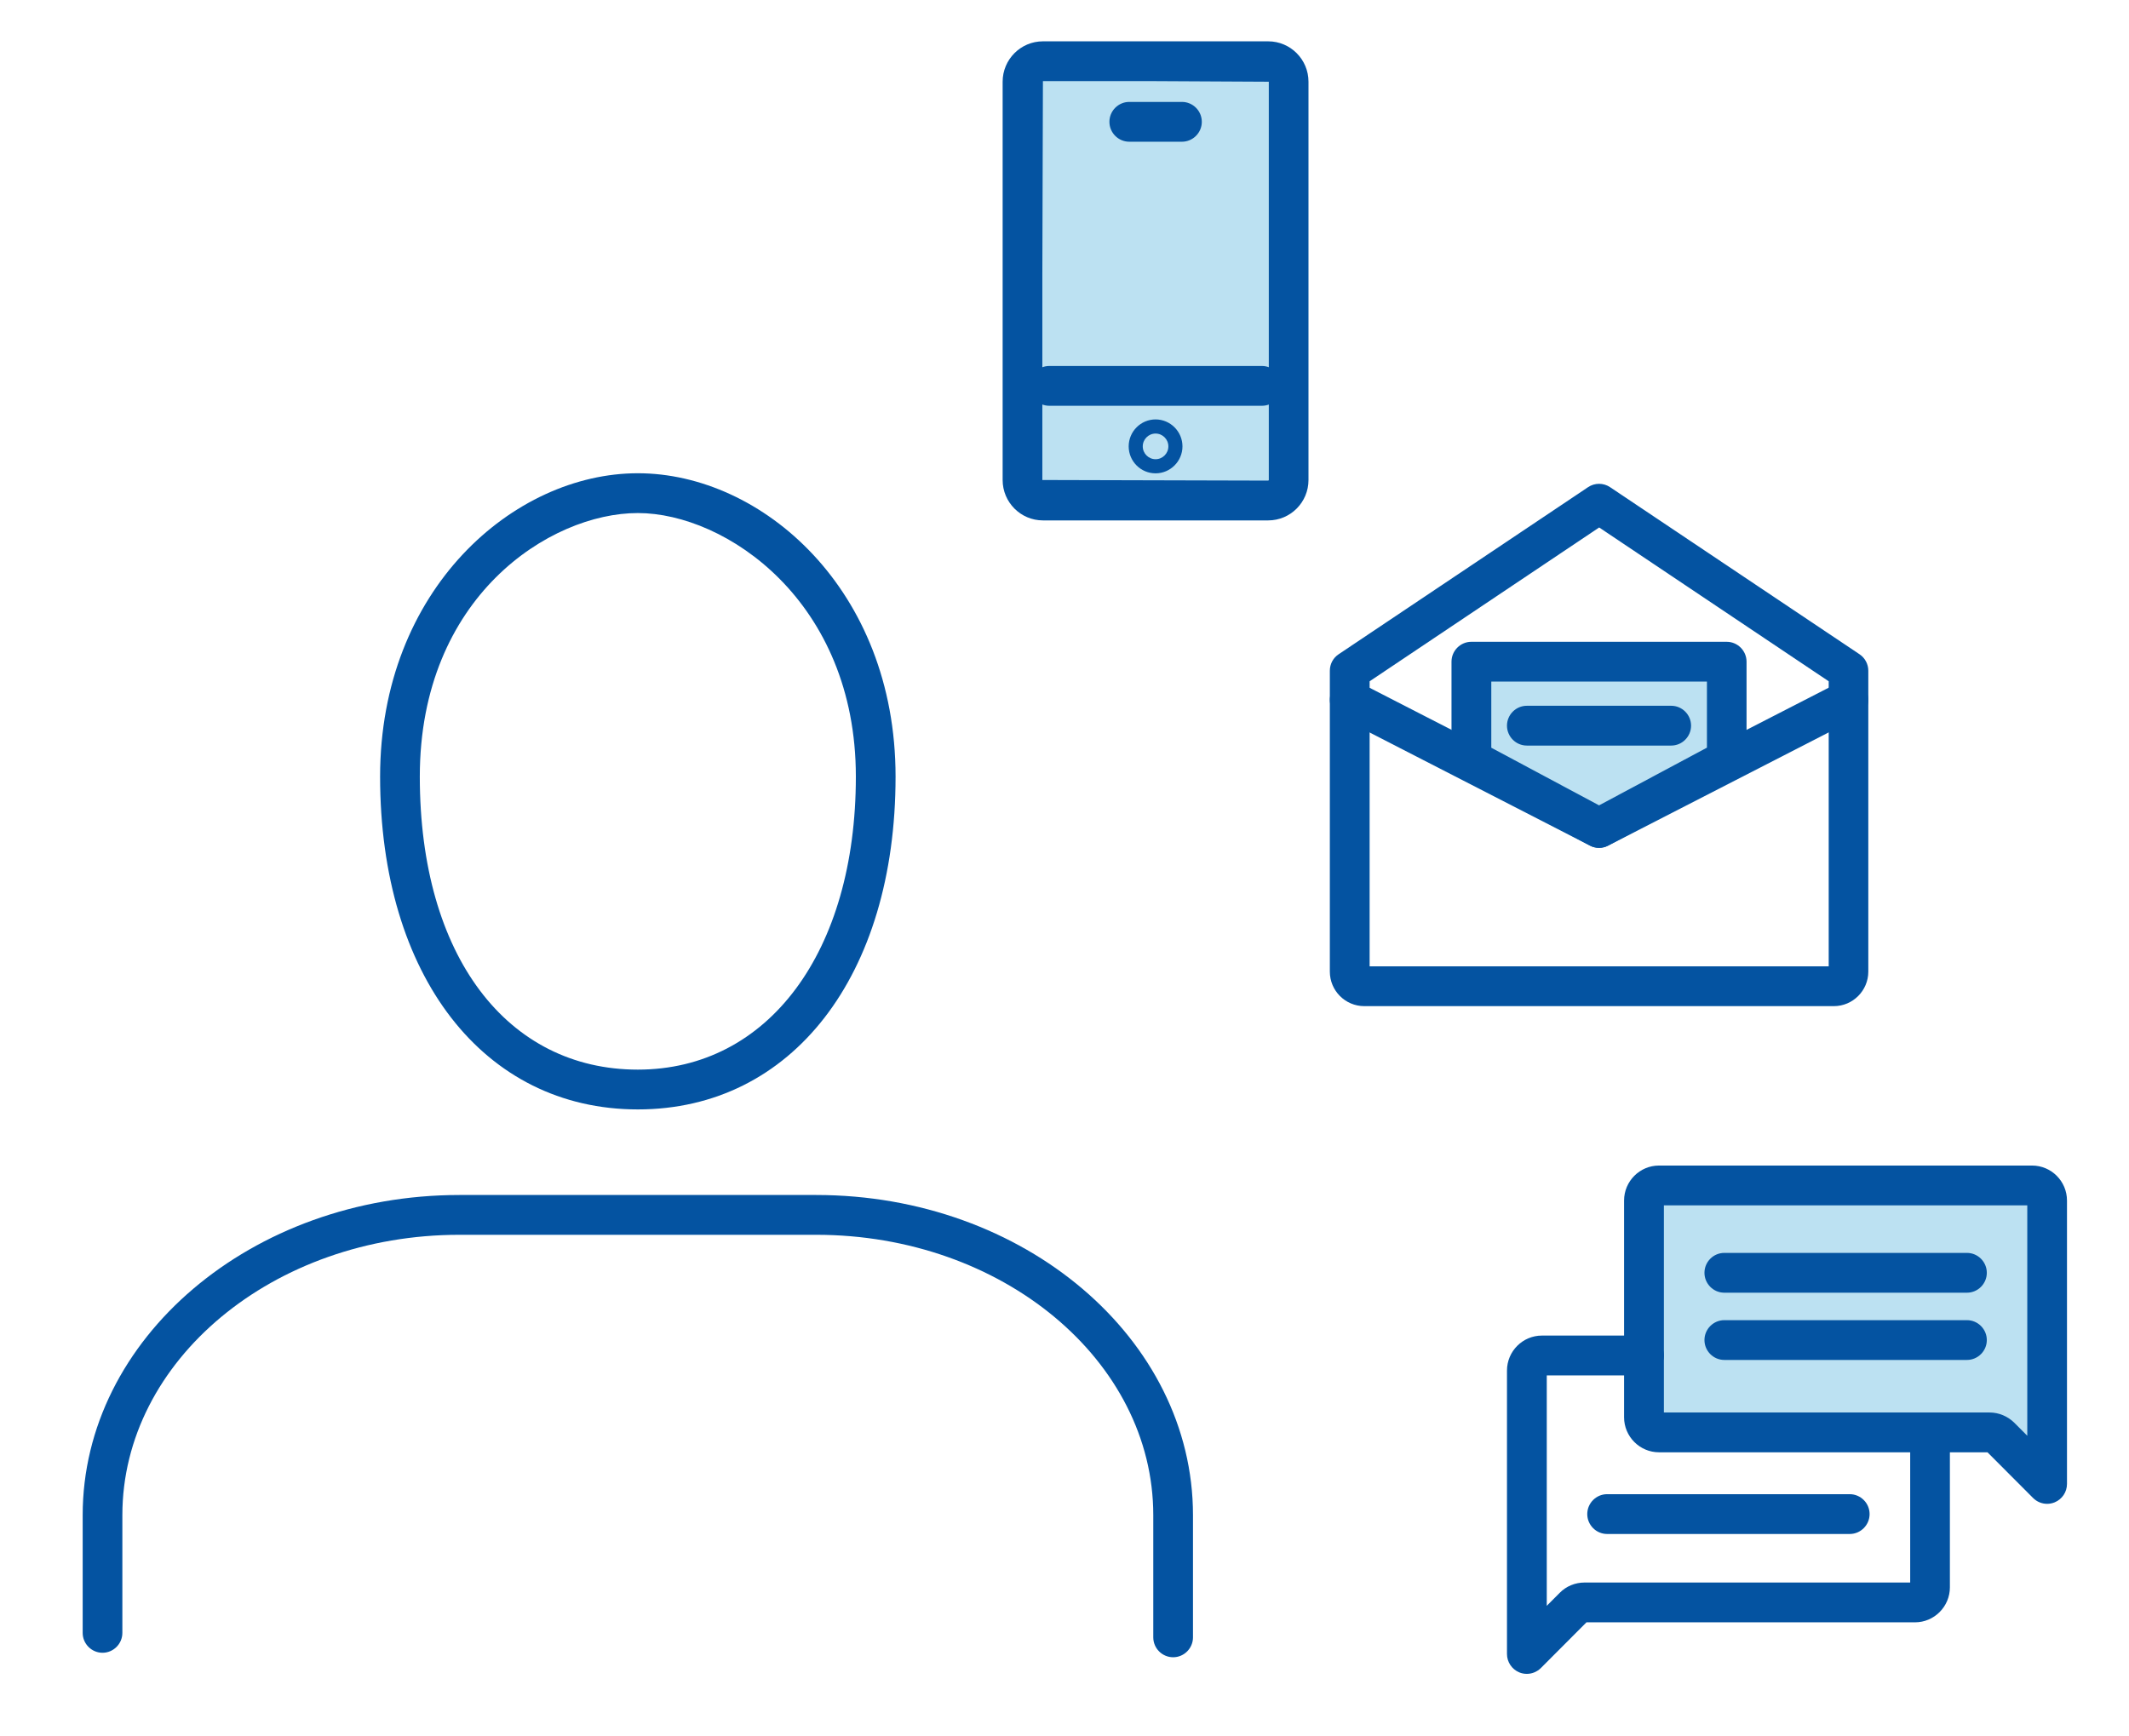 <svg width="103" height="84" viewBox="0 0 103 84" fill="none" xmlns="http://www.w3.org/2000/svg">
<g clip-path="url(#clip0_442_52)">
<path d="M61.355 24.22H50.456C49.909 24.22 49.467 23.777 49.467 23.228V3.955C49.467 3.406 49.909 2.963 50.456 2.963H61.355C61.903 2.963 62.344 3.406 62.344 3.955V23.228C62.344 23.777 61.903 24.22 61.355 24.22Z" fill="#BCE1F2"/>
<path d="M61.355 25.183H50.456C49.381 25.183 48.507 24.307 48.507 23.228V3.955C48.507 2.876 49.381 2 50.456 2H61.355C62.431 2 63.304 2.876 63.304 3.955V23.228C63.304 24.307 62.431 25.183 61.355 25.183ZM50.456 3.926L50.428 13.267V23.228L61.355 23.257C61.355 23.257 61.384 23.243 61.384 23.228V3.955L55.906 3.926H50.456Z" fill="#0453A1"/>
<path d="M79.537 58.096V68.583C79.537 68.987 79.864 69.315 80.267 69.315H96.26C96.452 69.315 96.639 69.392 96.774 69.526L99.045 71.809V58.096C99.045 57.692 98.718 57.364 98.315 57.364H80.267C79.864 57.364 79.537 57.692 79.537 58.096Z" fill="#BCE1F2"/>
<path d="M99.04 72.772C98.79 72.772 98.545 72.675 98.358 72.488L96.154 70.278H80.262C79.331 70.278 78.572 69.517 78.572 68.583V58.096C78.572 57.162 79.331 56.402 80.262 56.402H98.31C99.241 56.402 100 57.162 100 58.096V71.809C100 72.199 99.765 72.55 99.405 72.699C99.285 72.748 99.16 72.772 99.04 72.772ZM80.498 68.352H96.255C96.702 68.352 97.134 68.535 97.451 68.848L98.079 69.478V58.328H80.498V68.347V68.352Z" fill="#0453A1"/>
<path d="M73.867 81C73.742 81 73.617 80.976 73.502 80.928C73.142 80.778 72.907 80.427 72.907 80.037V66.325C72.907 65.391 73.665 64.63 74.597 64.63H79.537C80.065 64.63 80.498 65.063 80.498 65.593C80.498 66.123 80.065 66.556 79.537 66.556H74.832V77.707L75.461 77.076C75.773 76.758 76.21 76.58 76.657 76.58H92.414V69.315C92.414 68.785 92.846 68.352 93.374 68.352C93.903 68.352 94.335 68.785 94.335 69.315V76.811C94.335 77.745 93.576 78.506 92.645 78.506H76.753L74.549 80.716C74.366 80.899 74.117 81 73.867 81Z" fill="#0453A1"/>
<path d="M30.858 53.686C23.397 53.686 18.389 47.215 18.389 37.581C18.389 28.515 24.861 22.901 30.858 22.901C36.855 22.901 43.327 28.515 43.327 37.581C43.327 47.215 38.314 53.686 30.858 53.686ZM30.858 24.827C26.604 24.827 20.31 28.881 20.31 37.581C20.31 46.281 24.549 51.76 30.858 51.76C37.167 51.76 41.406 46.064 41.406 37.581C41.406 29.097 35.112 24.827 30.858 24.827Z" fill="#0453A1"/>
<path d="M56.756 80.196C56.227 80.196 55.795 79.763 55.795 79.233V73.32C55.795 65.838 48.483 59.753 39.49 59.753H22.225C13.233 59.753 5.92 65.838 5.92 73.32V79.016C5.92 79.546 5.488 79.979 4.96 79.979C4.432 79.979 4 79.546 4 79.016V73.32C4 64.779 12.176 57.827 22.225 57.827H39.49C49.539 57.827 57.716 64.774 57.716 73.32V79.233C57.716 79.763 57.284 80.196 56.756 80.196Z" fill="#0453A1"/>
<path d="M95.16 62.555H83.421C82.893 62.555 82.461 62.121 82.461 61.592C82.461 61.062 82.893 60.629 83.421 60.629H95.16C95.689 60.629 96.121 61.062 96.121 61.592C96.121 62.121 95.689 62.555 95.16 62.555Z" fill="#0453A1"/>
<path d="M95.16 65.809H83.421C82.893 65.809 82.461 65.376 82.461 64.847C82.461 64.317 82.893 63.884 83.421 63.884H95.16C95.689 63.884 96.121 64.317 96.121 64.847C96.121 65.376 95.689 65.809 95.16 65.809Z" fill="#0453A1"/>
<path d="M89.49 74.231H77.751C77.223 74.231 76.791 73.797 76.791 73.268C76.791 72.738 77.223 72.305 77.751 72.305H89.49C90.018 72.305 90.45 72.738 90.45 73.268C90.45 73.797 90.018 74.231 89.49 74.231Z" fill="#0453A1"/>
<path d="M77.362 41.028C77.213 41.028 77.065 40.995 76.925 40.922L64.86 34.726C64.389 34.485 64.202 33.902 64.442 33.431C64.682 32.959 65.263 32.771 65.734 33.012L77.362 38.982L88.991 33.012C89.461 32.771 90.042 32.959 90.282 33.431C90.522 33.902 90.335 34.485 89.865 34.726L77.799 40.922C77.66 40.995 77.511 41.028 77.362 41.028Z" fill="#0453A1"/>
<path d="M88.722 48.688H66.003C65.081 48.688 64.337 47.937 64.337 47.018V32.458C64.337 32.135 64.495 31.837 64.764 31.659L76.829 23.575C77.151 23.358 77.574 23.358 77.895 23.575L89.961 31.659C90.23 31.837 90.388 32.14 90.388 32.458V47.018C90.388 47.937 89.639 48.688 88.722 48.688ZM66.257 46.763H88.472V32.968L77.367 25.525L66.262 32.968V46.763H66.257Z" fill="#0453A1"/>
<path d="M83.541 36.758V32.02H71.183V36.758L77.362 40.065L83.541 36.758Z" fill="#BCE1F2"/>
<path d="M77.362 41.028C77.209 41.028 77.05 40.99 76.911 40.913L70.732 37.605C70.42 37.436 70.223 37.109 70.223 36.758V32.02C70.223 31.49 70.655 31.057 71.183 31.057H83.537C84.065 31.057 84.497 31.49 84.497 32.02V36.758C84.497 37.114 84.3 37.441 83.988 37.605L77.809 40.913C77.67 40.99 77.511 41.028 77.358 41.028H77.362ZM72.143 36.18L77.362 38.972L82.581 36.18V32.983H72.148V36.18H72.143Z" fill="#0453A1"/>
<path d="M80.853 36.079H73.867C73.339 36.079 72.907 35.645 72.907 35.116C72.907 34.586 73.339 34.153 73.867 34.153H80.853C81.381 34.153 81.813 34.586 81.813 35.116C81.813 35.645 81.381 36.079 80.853 36.079Z" fill="#0453A1"/>
<path d="M61.053 19.636H50.764C50.236 19.636 49.803 19.203 49.803 18.673C49.803 18.144 50.236 17.71 50.764 17.71H61.053C61.581 17.71 62.013 18.144 62.013 18.673C62.013 19.203 61.581 19.636 61.053 19.636Z" fill="#0453A1"/>
<path d="M55.906 22.905C55.186 22.905 54.605 22.318 54.605 21.601C54.605 20.883 55.19 20.296 55.906 20.296C56.621 20.296 57.207 20.883 57.207 21.601C57.207 22.318 56.621 22.905 55.906 22.905ZM55.906 20.98C55.565 20.98 55.286 21.259 55.286 21.601C55.286 21.943 55.565 22.222 55.906 22.222C56.247 22.222 56.525 21.943 56.525 21.601C56.525 21.259 56.247 20.98 55.906 20.98Z" fill="#0453A1"/>
<path d="M57.183 6.858H54.633C54.105 6.858 53.673 6.425 53.673 5.895C53.673 5.365 54.105 4.932 54.633 4.932H57.183C57.711 4.932 58.143 5.365 58.143 5.895C58.143 6.425 57.711 6.858 57.183 6.858Z" fill="#0453A1"/>
</g>
<defs>
<clipPath id="clip0_442_52">
<rect width="96" height="79" fill="white" transform="translate(4 2)"/>
</clipPath>
</defs>
</svg>
